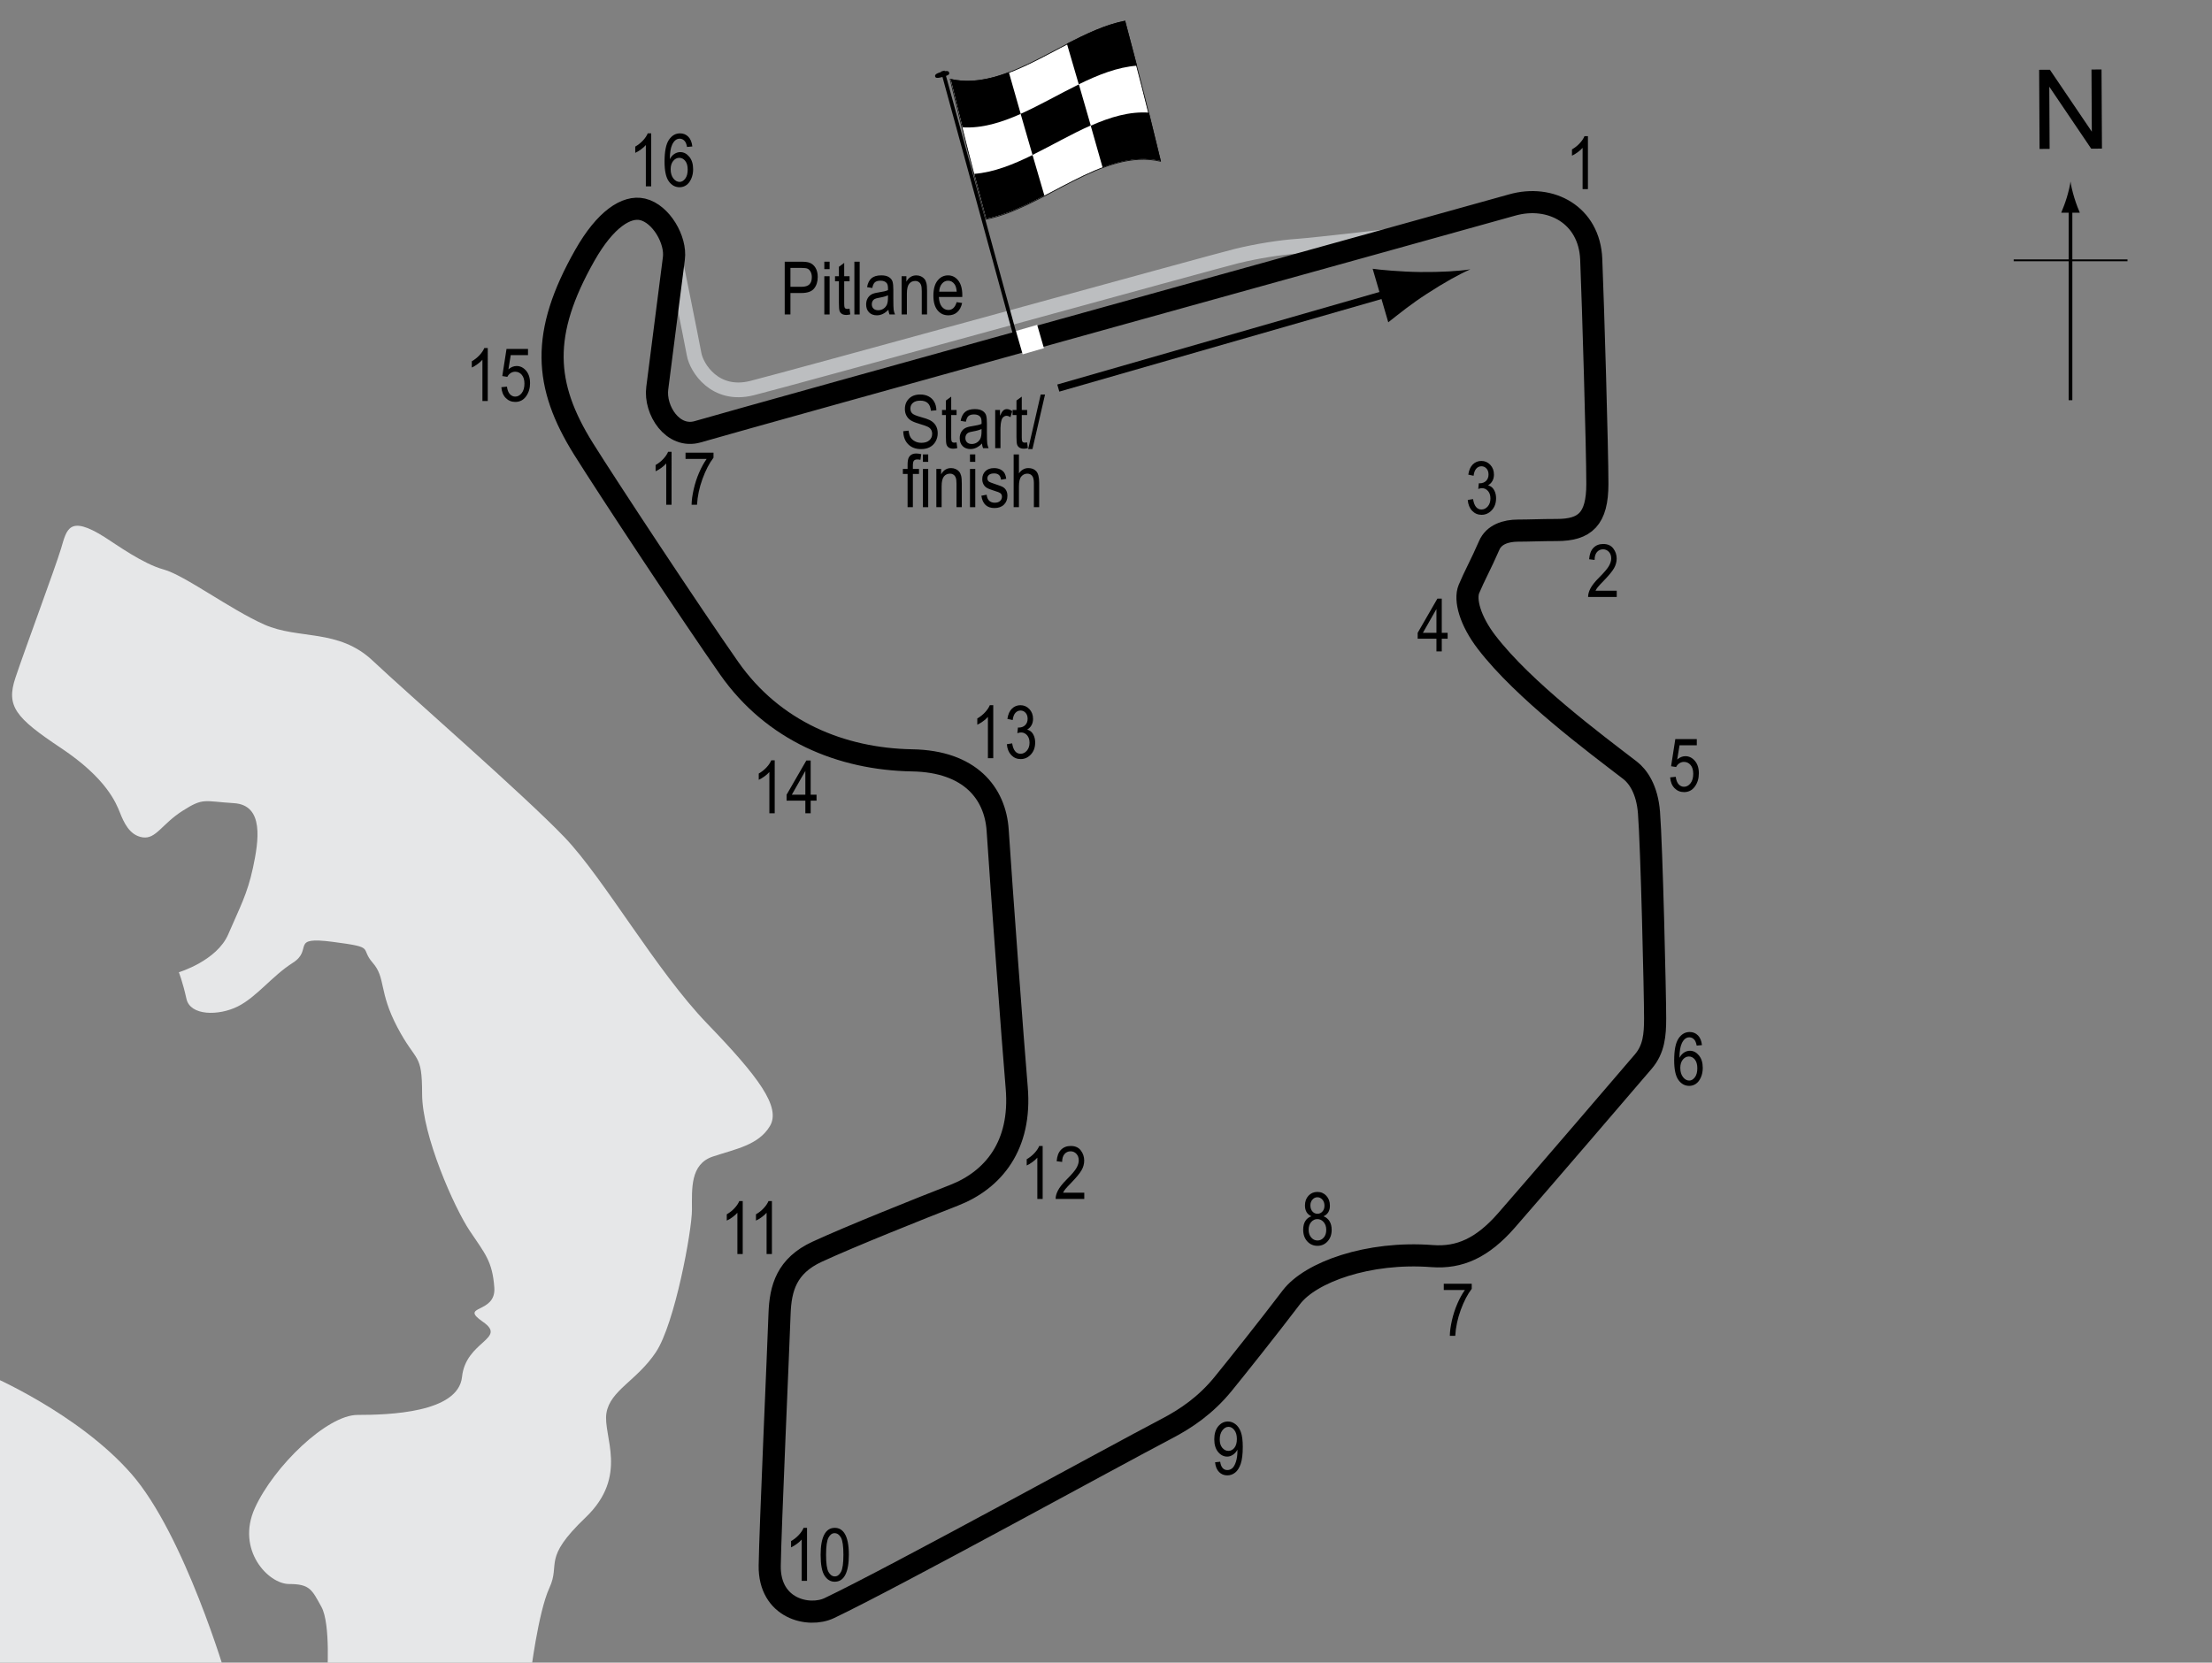 <?xml version="1.0" encoding="UTF-8"?> <!-- Generator: Adobe Illustrator 14.0.0, SVG Export Plug-In . SVG Version: 6.00 Build 43363) --> <svg xmlns="http://www.w3.org/2000/svg" xmlns:xlink="http://www.w3.org/1999/xlink" version="1.1" x="0px" y="0px" width="300px" height="225.553px" viewBox="0 0 300 225.553" xml:space="preserve"><rect x="0" y="0" width="300" height="225.553" fill="#808080" stroke="none"/> <g id="Water"> <path fill="#E6E7E8" d="M14.206,72.875c1.571,0.992,5.155,3.608,7.99,4.381s9.021,5.413,13.66,7.475s10.052,0.515,14.691,4.896 s20.618,18.299,26.031,23.969s12.372,18.042,19.33,25.258s10.051,11.34,8.505,13.917s-4.639,3.094-7.732,4.124 s-2.835,4.381-2.835,7.216s-2.32,15.464-4.897,19.33s-6.186,5.155-6.701,8.248s3.093,8.505-2.835,14.175s-3.351,6.186-4.897,9.536 s-2.577,11.895-2.577,11.895l-27.577,0.258c0,0,0.515-7.256-0.773-9.575s-1.546-3.093-4.381-3.093s-7.216-4.64-4.639-10.31 s9.794-12.629,13.917-12.629s13.66-0.258,14.175-5.154s6.186-5.153,2.835-7.474s1.804-1.031,1.546-4.64s-1.289-4.64-3.351-7.732 s-6.443-12.887-6.443-18.557s-0.772-4.123-3.35-9.02s-1.546-6.702-3.351-8.763s0.515-2.062-5.413-2.835s-2.577,1.031-5.412,2.835 s-4.897,4.639-7.475,5.928s-6.443,1.289-6.958-1.031s-1.031-3.608-1.031-3.608s5.154-1.546,6.701-5.154s2.577-5.412,3.351-9.021 s1.547-8.505-2.577-8.763s-4.124-0.773-6.959,1.031s-3.608,3.866-5.412,3.608s-2.577-2.062-3.093-3.351s-1.804-4.639-7.99-8.763 s-7.474-5.67-6.186-9.536s5.413-14.949,6.186-17.526S9.309,69.782,14.206,72.875z"></path> <path fill="#E6E7E8" d="M-1.516,186.535l0.258,40.245l31.958,0.773c0,0-5.669-19.369-12.886-27.616S-1.516,186.535-1.516,186.535z"></path> </g> <g id="Pitlane"> <path fill="none" stroke="#BCBEC0" stroke-width="2" d="M91.308,33.901c0,0,2.5,12.334,2.833,14.167s2.833,5.833,7.833,4.583 s63-17.25,65.75-17.917s5.833-1.167,8.25-1.333s14.5-1.583,14.5-1.583"></path> </g> <g id="Circuit"> <path fill="none" stroke="#000000" stroke-width="3" d="M94.641,58.567c7.417-2.167,105.167-29.25,110.417-30.75 s10.5,1.333,10.75,7.333s0.833,25.75,0.833,30.5s-1.658,6.25-5.5,6.25c-2.083,0-3.729,0.083-5.25,0.083 c-1.666,0-3.275,0.523-3.916,2c-1.084,2.5-2.04,4.211-2.75,5.917c-0.608,1.459,0.153,4.307,2.417,7.25 c5,6.5,14.605,13.637,19.416,17.333c1.084,0.833,2.335,2.583,2.584,5.75c0.366,4.655,0.833,24.667,0.833,27.917 c0,2.25-0.166,4.167-1.583,5.833c-1.744,2.052-14.5,16.917-18.584,21.583c-3.247,3.711-6.336,5.121-10.083,4.833 c-8.667-0.667-16.507,2.193-19.083,5.583c-3.167,4.167-7.417,9.5-9.25,11.75c-2.368,2.907-5.02,4.7-7.667,6.084 c-7.333,3.833-37,20.166-45.75,24.333c-2.792,1.329-8.167,0.083-8.083-5.75c0.071-5.006,1.167-29.333,1.333-34.167 c0.121-3.507,0.975-6.514,5.083-8.416c4.5-2.083,13.964-5.863,18.583-7.667c5.333-2.083,9.167-6.75,8.5-14.583 c-0.531-6.241-2.083-27.25-2.583-34.917c-0.33-5.051-3.75-9.365-11.583-9.5c-9.667-0.167-18.861-3.98-24.834-12.5 c-5.083-7.25-16.44-24.453-19.75-29.75c-5.416-8.667-5.833-15.667,0.167-26.25c2.798-4.936,5.667-6.75,7.833-6.25 c2.521,0.582,4.584,4.167,4.25,6.667c-0.566,4.242-1.75,13.833-2.25,17.583C88.743,55.635,91.247,59.559,94.641,58.567z"></path> </g> <g id="Startline"> <line fill="none" stroke="#FFFFFF" stroke-width="3" x1="139.225" y1="44.484" x2="140.141" y2="47.651"></line> </g> <g id="Flag"> <g> <g> <path fill="#FFFFFF" stroke="#000000" stroke-width="0.1" d="M157.391,21.875c-7.897-1.805-15.793,6.316-23.69,7.875 c-1.611-6.012-3.221-12.297-4.832-18.994c7.898,1.806,15.795-6.316,23.693-7.873C154.171,8.894,155.782,15.178,157.391,21.875z"></path> <path d="M138.434,15.451c-2.633,1.174-5.266,1.985-7.899,1.821c-0.537-2.143-1.074-4.327-1.611-6.557 c2.632,0.586,5.265,0.074,7.897-0.926C137.358,11.695,137.896,13.581,138.434,15.451z"></path> <path d="M141.647,26.538c-2.633,1.369-5.266,2.623-7.899,3.15c-0.537-2.002-1.073-4.034-1.61-6.102 c2.633-0.206,5.266-1.263,7.898-2.559C140.573,22.873,141.11,24.708,141.647,26.538z"></path> <path d="M147.931,17.019c-2.633,1.164-5.266,2.7-7.899,3.997c-0.537-1.846-1.073-3.701-1.61-5.572 c2.633-1.173,5.266-2.71,7.899-4C146.857,13.29,147.394,15.146,147.931,17.019z"></path> <path d="M157.44,21.853c-2.634-0.616-5.268-0.125-7.901,0.863c-0.537-1.907-1.073-3.794-1.609-5.665 c2.633-1.165,5.266-1.959,7.9-1.77C156.367,17.429,156.903,19.618,157.44,21.853z"></path> <path d="M154.207,8.91c-2.634,0.189-5.267,1.235-7.9,2.527c-0.537-1.846-1.074-3.682-1.61-5.513 c2.633-1.365,5.266-2.608,7.899-3.12C153.132,4.807,153.669,6.84,154.207,8.91z"></path> </g> </g> <line fill="#FFFFFF" stroke="#000000" stroke-width="0.5" x1="127.861" y1="9.64" x2="137.563" y2="45.101"></line> <path d="M128.729,9.86c0.052,0.188,0.011,0.337-0.839,0.57c-0.85,0.231-1.005,0.137-1.061-0.05 c-0.049-0.189,0.025-0.397,0.876-0.628C128.554,9.52,128.679,9.672,128.729,9.86z"></path> <g> <line fill="none" stroke="#000000" x1="143.531" y1="52.645" x2="189.663" y2="39.388"></line> <path d="M193.495,39.872c-2.172,1.411-3.527,2.524-5.213,3.848l-2.117-7.261c0.777,0.125,3.875,0.42,6.463,0.443 c2.775,0.027,5.24-0.119,6.791-0.366C197.977,37.159,195.815,38.359,193.495,39.872z"></path> </g> </g> <g id="North"> <g> <g> <g> <line fill="none" stroke="#000000" stroke-width="0.5" x1="280.809" y1="54.29" x2="280.809" y2="28.007"></line> <path d="M280.297,26.826c-0.25,0.827-0.48,1.364-0.746,2.027h2.521c-0.113-0.237-0.496-1.2-0.746-2.027 c-0.268-0.885-0.449-1.687-0.516-2.207C280.747,25.14,280.563,25.941,280.297,26.826z"></path> </g> </g> </g> <line fill="none" stroke="#000000" stroke-width="0.25" x1="273.104" y1="35.315" x2="288.54" y2="35.315"></line> <g> <path d="M276.615,20.206l-0.058-10.737l1.458-0.008l5.685,8.4l-0.045-8.43l1.362-0.007l0.058,10.737l-1.458,0.008l-5.685-8.407 l0.045,8.438L276.615,20.206z"></path> </g> </g> <g id="Labels"> <g> <path d="M106.426,42.66v-7.158h2.212c0.521,0,0.905,0.045,1.152,0.137c0.339,0.124,0.608,0.353,0.811,0.688 s0.303,0.747,0.303,1.235c0,0.645-0.164,1.17-0.493,1.577s-0.896,0.61-1.704,0.61h-1.504v2.91H106.426z M107.202,38.905h1.519 c0.479,0,0.828-0.108,1.05-0.325s0.332-0.543,0.332-0.979c0-0.283-0.055-0.526-0.163-0.728c-0.109-0.202-0.241-0.34-0.396-0.415 c-0.154-0.075-0.434-0.112-0.837-0.112h-1.504V38.905z"></path> <path d="M111.797,36.512v-1.011h0.718v1.011H111.797z M111.797,42.66v-5.186h0.718v5.186H111.797z"></path> <path d="M115.22,41.874l0.098,0.776c-0.198,0.052-0.378,0.078-0.537,0.078c-0.251,0-0.452-0.05-0.605-0.149 s-0.258-0.235-0.315-0.408c-0.057-0.172-0.085-0.516-0.085-1.03v-2.983h-0.527v-0.684h0.527V36.19l0.718-0.527v1.812h0.728v0.684 h-0.728v3.032c0,0.28,0.021,0.46,0.063,0.542c0.062,0.117,0.178,0.176,0.347,0.176C114.983,41.908,115.09,41.896,115.22,41.874z"></path> <path d="M115.874,42.66v-7.158h0.718v7.158H115.874z"></path> <path d="M120.488,42.02c-0.241,0.25-0.491,0.439-0.752,0.566s-0.53,0.19-0.811,0.19c-0.442,0-0.796-0.133-1.06-0.4 s-0.396-0.626-0.396-1.079c0-0.299,0.062-0.565,0.186-0.796s0.293-0.412,0.508-0.542s0.54-0.226,0.977-0.288 c0.586-0.086,1.016-0.188,1.289-0.308l0.005-0.225c0-0.355-0.063-0.604-0.19-0.747c-0.179-0.208-0.454-0.313-0.825-0.313 c-0.335,0-0.586,0.069-0.752,0.208s-0.288,0.4-0.366,0.783l-0.708-0.117c0.101-0.557,0.306-0.962,0.612-1.216 c0.309-0.254,0.748-0.381,1.321-0.381c0.446,0,0.796,0.084,1.05,0.251s0.414,0.375,0.48,0.623 c0.067,0.248,0.101,0.609,0.101,1.084v1.172c0,0.82,0.016,1.337,0.046,1.55c0.031,0.213,0.093,0.421,0.184,0.623h-0.752 C120.56,42.48,120.511,42.268,120.488,42.02z M120.43,40.057c-0.264,0.13-0.656,0.241-1.177,0.332 c-0.303,0.052-0.515,0.111-0.635,0.178s-0.214,0.161-0.28,0.283c-0.067,0.122-0.101,0.263-0.101,0.422 c0,0.248,0.076,0.445,0.229,0.593s0.364,0.222,0.635,0.222c0.257,0,0.49-0.067,0.701-0.2c0.209-0.133,0.366-0.312,0.471-0.535 s0.156-0.548,0.156-0.974V40.057z"></path> <path d="M122.28,42.66v-5.186h0.649v0.732c0.156-0.285,0.347-0.498,0.572-0.638c0.227-0.141,0.485-0.211,0.778-0.211 c0.227,0,0.438,0.045,0.631,0.134s0.35,0.207,0.468,0.352c0.119,0.145,0.207,0.333,0.266,0.564s0.088,0.586,0.088,1.064v3.188 h-0.718v-3.158c0-0.381-0.032-0.66-0.098-0.836c-0.065-0.176-0.167-0.312-0.306-0.408c-0.138-0.096-0.298-0.144-0.48-0.144 c-0.345,0-0.62,0.129-0.825,0.386s-0.308,0.699-0.308,1.325v2.835H122.28z"></path> <path d="M129.746,40.99l0.742,0.112c-0.124,0.553-0.348,0.971-0.672,1.252c-0.323,0.282-0.725,0.422-1.203,0.422 c-0.603,0-1.09-0.229-1.463-0.686c-0.372-0.458-0.559-1.117-0.559-1.98c0-0.895,0.188-1.578,0.564-2.048 c0.375-0.47,0.852-0.706,1.428-0.706c0.55,0,1.009,0.231,1.377,0.693s0.552,1.131,0.552,2.007l-0.005,0.234h-3.174 c0.029,0.583,0.164,1.022,0.405,1.318s0.534,0.444,0.879,0.444C129.158,42.054,129.534,41.699,129.746,40.99z M127.378,39.569 h2.373c-0.032-0.449-0.129-0.785-0.288-1.006c-0.231-0.322-0.525-0.483-0.884-0.483c-0.322,0-0.598,0.134-0.825,0.403 S127.4,39.113,127.378,39.569z"></path> </g> <g> <path d="M122.501,58.498l0.732-0.078c0.039,0.394,0.128,0.701,0.267,0.92c0.138,0.22,0.336,0.396,0.593,0.53s0.547,0.2,0.869,0.2 c0.462,0,0.821-0.113,1.077-0.338c0.255-0.226,0.383-0.519,0.383-0.88c0-0.211-0.047-0.396-0.139-0.553 c-0.094-0.158-0.233-0.287-0.42-0.388c-0.188-0.101-0.592-0.243-1.214-0.427c-0.554-0.165-0.947-0.33-1.182-0.496 s-0.417-0.377-0.547-0.632s-0.195-0.544-0.195-0.867c0-0.58,0.188-1.053,0.562-1.421s0.879-0.552,1.514-0.552 c0.437,0,0.818,0.086,1.145,0.259c0.328,0.172,0.582,0.42,0.762,0.742c0.182,0.322,0.278,0.702,0.291,1.138l-0.747,0.068 c-0.039-0.465-0.179-0.811-0.417-1.035c-0.24-0.225-0.576-0.337-1.009-0.337c-0.439,0-0.774,0.099-1.006,0.295 s-0.347,0.452-0.347,0.764c0,0.29,0.085,0.514,0.254,0.674c0.169,0.159,0.55,0.321,1.143,0.484c0.579,0.16,0.985,0.299,1.22,0.417 c0.358,0.183,0.628,0.423,0.811,0.721c0.183,0.298,0.274,0.653,0.274,1.066c0,0.41-0.096,0.783-0.288,1.119 c-0.192,0.337-0.453,0.593-0.784,0.769c-0.33,0.175-0.728,0.263-1.193,0.263c-0.726,0-1.305-0.218-1.736-0.654 C122.741,59.834,122.518,59.243,122.501,58.498z"></path> <path d="M129.732,60.016l0.098,0.776c-0.198,0.052-0.378,0.078-0.537,0.078c-0.251,0-0.452-0.05-0.605-0.149 s-0.258-0.235-0.314-0.408c-0.058-0.172-0.086-0.516-0.086-1.03V56.3h-0.527v-0.684h0.527v-1.284l0.718-0.527v1.812h0.728V56.3 h-0.728v3.032c0,0.28,0.021,0.46,0.063,0.542c0.062,0.117,0.178,0.176,0.347,0.176C129.496,60.05,129.603,60.039,129.732,60.016z"></path> <path d="M133.18,60.163c-0.241,0.25-0.491,0.439-0.752,0.566s-0.53,0.19-0.811,0.19c-0.442,0-0.796-0.133-1.06-0.4 s-0.396-0.626-0.396-1.079c0-0.299,0.062-0.565,0.186-0.796s0.293-0.412,0.508-0.542s0.54-0.226,0.977-0.288 c0.586-0.086,1.016-0.188,1.289-0.308l0.005-0.225c0-0.355-0.063-0.604-0.19-0.747c-0.179-0.208-0.454-0.313-0.825-0.313 c-0.335,0-0.586,0.069-0.752,0.208s-0.288,0.4-0.366,0.783l-0.708-0.117c0.101-0.557,0.306-0.962,0.612-1.216 c0.309-0.254,0.748-0.381,1.321-0.381c0.446,0,0.796,0.084,1.05,0.251s0.414,0.375,0.48,0.623 c0.067,0.248,0.101,0.609,0.101,1.084v1.172c0,0.82,0.016,1.337,0.046,1.55c0.031,0.213,0.093,0.421,0.184,0.623h-0.752 C133.251,60.623,133.202,60.41,133.18,60.163z M133.121,58.2c-0.264,0.13-0.656,0.241-1.177,0.332 c-0.303,0.052-0.515,0.111-0.635,0.178s-0.214,0.161-0.28,0.283c-0.067,0.122-0.101,0.263-0.101,0.422 c0,0.248,0.076,0.445,0.229,0.593s0.364,0.222,0.635,0.222c0.257,0,0.49-0.067,0.701-0.2c0.209-0.133,0.366-0.312,0.471-0.535 s0.156-0.548,0.156-0.974V58.2z"></path> <path d="M134.972,60.802v-5.186h0.649v0.786c0.166-0.365,0.318-0.606,0.457-0.725c0.138-0.119,0.293-0.178,0.466-0.178 c0.241,0,0.486,0.094,0.737,0.283l-0.244,0.815c-0.179-0.127-0.354-0.19-0.522-0.19c-0.153,0-0.293,0.054-0.42,0.161 s-0.217,0.257-0.269,0.449c-0.091,0.335-0.137,0.692-0.137,1.069v2.715H134.972z"></path> <path d="M139.303,60.016l0.098,0.776c-0.198,0.052-0.378,0.078-0.537,0.078c-0.251,0-0.452-0.05-0.605-0.149 s-0.258-0.235-0.314-0.408c-0.058-0.172-0.086-0.516-0.086-1.03V56.3h-0.527v-0.684h0.527v-1.284l0.718-0.527v1.812h0.728V56.3 h-0.728v3.032c0,0.28,0.021,0.46,0.063,0.542c0.062,0.117,0.178,0.176,0.347,0.176C139.066,60.05,139.173,60.039,139.303,60.016z"></path> <path d="M139.445,60.919l1.7-7.397h0.587l-1.706,7.397H139.445z"></path> <path d="M123.09,68.802V64.3h-0.64v-0.684h0.64v-0.552c0-0.407,0.042-0.712,0.127-0.916s0.215-0.359,0.39-0.466 s0.394-0.161,0.658-0.161c0.206,0,0.431,0.031,0.676,0.093l-0.107,0.762c-0.149-0.033-0.291-0.049-0.425-0.049 c-0.215,0-0.369,0.056-0.461,0.168c-0.094,0.112-0.14,0.326-0.14,0.642v0.479h0.83V64.3h-0.83v4.502H123.09z"></path> <path d="M125.17,62.655v-1.011h0.718v1.011H125.17z M125.17,68.802v-5.186h0.718v5.186H125.17z"></path> <path d="M126.991,68.802v-5.186h0.649v0.732c0.156-0.285,0.347-0.498,0.572-0.638c0.227-0.141,0.485-0.211,0.778-0.211 c0.227,0,0.438,0.045,0.631,0.134s0.35,0.207,0.468,0.352c0.119,0.145,0.207,0.333,0.266,0.564s0.088,0.586,0.088,1.064v3.188 h-0.718v-3.158c0-0.381-0.032-0.66-0.098-0.836c-0.065-0.176-0.167-0.312-0.306-0.408c-0.138-0.096-0.298-0.144-0.48-0.144 c-0.345,0-0.62,0.129-0.825,0.386s-0.308,0.699-0.308,1.325v2.835H126.991z"></path> <path d="M131.552,62.655v-1.011h0.718v1.011H131.552z M131.552,68.802v-5.186h0.718v5.186H131.552z"></path> <path d="M133.095,67.25l0.718-0.137c0.042,0.366,0.157,0.639,0.346,0.816c0.188,0.179,0.438,0.268,0.75,0.268 c0.313,0,0.554-0.077,0.724-0.232c0.171-0.155,0.256-0.351,0.256-0.588c0-0.205-0.073-0.365-0.22-0.479 c-0.101-0.078-0.345-0.176-0.732-0.293c-0.56-0.172-0.935-0.319-1.123-0.439s-0.335-0.282-0.439-0.483s-0.156-0.431-0.156-0.688 c0-0.443,0.142-0.802,0.425-1.079s0.676-0.415,1.177-0.415c0.315,0,0.594,0.057,0.832,0.171c0.24,0.114,0.423,0.267,0.55,0.459 s0.215,0.467,0.264,0.825l-0.703,0.117c-0.065-0.566-0.373-0.85-0.923-0.85c-0.313,0-0.545,0.063-0.698,0.187 c-0.153,0.125-0.229,0.285-0.229,0.479c0,0.191,0.073,0.342,0.22,0.453c0.089,0.064,0.35,0.168,0.783,0.311 c0.597,0.189,0.982,0.34,1.157,0.453s0.312,0.266,0.409,0.46c0.097,0.194,0.146,0.425,0.146,0.692 c0,0.496-0.157,0.897-0.471,1.203c-0.314,0.307-0.743,0.46-1.287,0.46C133.849,68.919,133.258,68.363,133.095,67.25z"></path> <path d="M137.475,68.802v-7.158h0.718v2.568c0.169-0.238,0.36-0.416,0.573-0.535c0.214-0.119,0.449-0.178,0.706-0.178 c0.452,0,0.81,0.144,1.071,0.432c0.263,0.288,0.394,0.816,0.394,1.584v3.286h-0.718v-3.286c0-0.449-0.08-0.771-0.239-0.967 s-0.379-0.293-0.659-0.293c-0.313,0-0.578,0.125-0.799,0.376c-0.219,0.25-0.329,0.695-0.329,1.333v2.837H137.475z"></path> </g> <g> <path d="M215.36,25.66h-0.723v-5.601c-0.166,0.195-0.389,0.395-0.669,0.598s-0.537,0.357-0.771,0.461v-0.85 c0.397-0.228,0.748-0.506,1.052-0.835c0.305-0.329,0.519-0.649,0.643-0.962h0.469V25.66z"></path> </g> <g> <path d="M219.268,80.14v0.845h-3.883c-0.01-0.342,0.094-0.725,0.311-1.148c0.217-0.424,0.613-0.923,1.189-1.5 c0.674-0.671,1.115-1.19,1.322-1.557c0.209-0.367,0.313-0.708,0.313-1.024c0-0.365-0.105-0.662-0.318-0.892 c-0.215-0.23-0.477-0.345-0.789-0.345c-0.336,0-0.611,0.124-0.826,0.373c-0.215,0.248-0.322,0.604-0.322,1.068l-0.742-0.093 c0.053-0.687,0.248-1.204,0.584-1.55c0.338-0.347,0.781-0.52,1.33-0.52c0.6,0,1.053,0.202,1.361,0.605 c0.307,0.404,0.461,0.862,0.461,1.376c0,0.456-0.121,0.892-0.361,1.31c-0.242,0.418-0.699,0.976-1.373,1.673 c-0.43,0.439-0.707,0.739-0.832,0.899s-0.227,0.319-0.305,0.479H219.268z"></path> </g> <g> <path d="M226.513,105.458l0.757-0.078c0.059,0.456,0.191,0.795,0.397,1.018c0.207,0.223,0.447,0.334,0.721,0.334 c0.342,0,0.637-0.157,0.884-0.472c0.247-0.315,0.371-0.744,0.371-1.289c0-0.512-0.12-0.909-0.358-1.191 c-0.24-0.282-0.54-0.423-0.901-0.423c-0.218,0-0.423,0.061-0.612,0.184c-0.191,0.123-0.342,0.293-0.452,0.512l-0.679-0.108 l0.571-3.678h2.915v0.84h-2.343l-0.313,1.926c0.348-0.301,0.718-0.452,1.108-0.452c0.491,0,0.919,0.209,1.281,0.628 c0.363,0.419,0.545,0.983,0.545,1.694c0,0.701-0.182,1.301-0.544,1.801c-0.363,0.5-0.851,0.75-1.463,0.75 c-0.508,0-0.937-0.177-1.287-0.53C226.761,106.573,226.562,106.083,226.513,105.458z"></path> </g> <g> <path d="M194.815,88.366v-1.714h-2.544v-0.806l2.676-4.639h0.591v4.639h0.796v0.806h-0.796v1.714H194.815z M194.815,85.846v-3.228 l-1.834,3.228H194.815z"></path> </g> <g> <path d="M199.063,67.823l0.718-0.117c0.15,0.941,0.53,1.411,1.14,1.411c0.33,0,0.615-0.139,0.856-0.418s0.362-0.64,0.362-1.083 c0-0.417-0.11-0.753-0.332-1.008s-0.493-0.381-0.815-0.381c-0.137,0-0.306,0.033-0.508,0.098l0.083-0.771l0.112,0.01 c0.356,0,0.646-0.109,0.868-0.327c0.222-0.217,0.333-0.508,0.333-0.872c0-0.334-0.093-0.603-0.279-0.806 c-0.186-0.203-0.412-0.305-0.68-0.305c-0.277,0-0.512,0.106-0.703,0.32c-0.19,0.213-0.313,0.536-0.364,0.969l-0.718-0.156 c0.091-0.612,0.296-1.074,0.615-1.387s0.705-0.469,1.157-0.469c0.476,0,0.879,0.176,1.211,0.527 c0.332,0.352,0.498,0.794,0.498,1.328c0,0.325-0.07,0.613-0.211,0.863s-0.338,0.447-0.59,0.59 c0.233,0.065,0.426,0.173,0.578,0.322c0.152,0.15,0.275,0.35,0.37,0.6c0.094,0.25,0.141,0.53,0.141,0.839 c0,0.657-0.193,1.195-0.581,1.613s-0.852,0.627-1.392,0.627c-0.501,0-0.926-0.182-1.274-0.547S199.112,68.438,199.063,67.823z"></path> </g> <g> <path d="M164.793,198.372l0.693-0.078c0.111,0.756,0.438,1.133,0.977,1.133c0.242,0,0.461-0.082,0.656-0.246 c0.197-0.165,0.365-0.457,0.502-0.877s0.205-0.91,0.205-1.47v-0.176c-0.15,0.29-0.352,0.519-0.605,0.688s-0.514,0.254-0.777,0.254 c-0.479,0-0.891-0.209-1.238-0.627c-0.346-0.419-0.52-0.99-0.52-1.717c0-0.748,0.18-1.339,0.539-1.77 c0.361-0.432,0.797-0.647,1.313-0.647c0.363,0,0.705,0.12,1.02,0.361c0.316,0.241,0.561,0.596,0.732,1.064 c0.174,0.469,0.26,1.144,0.26,2.026c0,0.982-0.094,1.746-0.279,2.29s-0.438,0.94-0.754,1.191 c-0.318,0.251-0.674,0.376-1.066,0.376c-0.447,0-0.818-0.152-1.119-0.457C165.032,199.388,164.852,198.948,164.793,198.372z M167.749,195.209c0-0.512-0.115-0.914-0.344-1.207c-0.229-0.294-0.49-0.44-0.787-0.44c-0.311,0-0.586,0.156-0.83,0.47 c-0.242,0.313-0.363,0.73-0.363,1.252c0,0.469,0.115,0.844,0.348,1.122c0.23,0.278,0.508,0.418,0.83,0.418 c0.32,0,0.592-0.14,0.813-0.421C167.637,196.124,167.749,195.725,167.749,195.209z"></path> </g> <g> <path d="M177.858,164.999c-0.288-0.131-0.506-0.316-0.653-0.559c-0.147-0.243-0.221-0.545-0.221-0.906 c0-0.543,0.16-0.984,0.479-1.326s0.722-0.513,1.205-0.513c0.487,0,0.892,0.174,1.215,0.522c0.323,0.348,0.484,0.797,0.484,1.346 c0,0.346-0.071,0.637-0.215,0.877c-0.144,0.238-0.359,0.425-0.649,0.559c0.355,0.14,0.628,0.365,0.818,0.679 c0.19,0.313,0.285,0.7,0.285,1.163c0,0.639-0.185,1.158-0.554,1.561s-0.826,0.604-1.373,0.604c-0.552,0-1.013-0.201-1.382-0.604 s-0.554-0.931-0.554-1.586c0-0.479,0.099-0.873,0.295-1.185C177.237,165.319,177.509,165.109,177.858,164.999z M177.482,166.817 c0,0.439,0.118,0.793,0.354,1.063c0.235,0.268,0.517,0.402,0.845,0.402c0.332,0,0.613-0.131,0.844-0.391s0.346-0.609,0.346-1.045 c0-0.439-0.118-0.793-0.355-1.063c-0.237-0.268-0.521-0.402-0.854-0.402c-0.327,0-0.606,0.133-0.835,0.4 C177.596,166.049,177.482,166.393,177.482,166.817z M177.721,163.508c0,0.352,0.093,0.631,0.277,0.838 c0.186,0.209,0.412,0.313,0.682,0.313c0.264,0,0.487-0.103,0.673-0.307c0.185-0.205,0.277-0.47,0.277-0.795 c0-0.334-0.095-0.607-0.285-0.82c-0.189-0.213-0.415-0.319-0.675-0.319s-0.482,0.104-0.669,0.312 C177.815,162.937,177.721,163.198,177.721,163.508z"></path> </g> <g> <path d="M195.809,174.998v-0.845h3.794v0.684c-0.566,0.736-1.064,1.693-1.494,2.873c-0.43,1.181-0.677,2.35-0.742,3.509h-0.737 c0.01-0.599,0.104-1.298,0.285-2.095c0.18-0.797,0.428-1.558,0.742-2.28c0.315-0.723,0.654-1.338,1.019-1.846H195.809z"></path> </g> <g> <path d="M230.828,141.777l-0.718,0.068c-0.068-0.366-0.169-0.627-0.302-0.783c-0.192-0.227-0.423-0.34-0.692-0.34 c-0.419,0-0.755,0.26-1.009,0.781c-0.218,0.449-0.328,1.113-0.331,1.992c0.166-0.313,0.374-0.549,0.625-0.71 s0.516-0.242,0.796-0.242c0.466,0,0.872,0.211,1.218,0.632c0.348,0.421,0.521,0.985,0.521,1.692c0,0.479-0.087,0.912-0.261,1.301 c-0.175,0.39-0.398,0.677-0.672,0.862s-0.574,0.278-0.903,0.278c-0.593,0-1.081-0.268-1.465-0.801s-0.576-1.424-0.576-2.671 c0-1.383,0.196-2.369,0.59-2.957S228.545,140,229.16,140c0.445,0,0.818,0.152,1.119,0.455 C230.58,140.758,230.762,141.199,230.828,141.777z M227.888,144.868c0,0.518,0.122,0.934,0.366,1.248 c0.244,0.313,0.527,0.471,0.85,0.471c0.283,0,0.536-0.148,0.76-0.444c0.223-0.296,0.334-0.703,0.334-1.221 c0-0.508-0.11-0.902-0.332-1.182s-0.491-0.42-0.811-0.42c-0.313,0-0.585,0.139-0.818,0.417 C228.004,144.016,227.888,144.393,227.888,144.868z"></path> </g> <g> <path d="M88.316,25.279h-0.723v-5.601c-0.166,0.195-0.389,0.395-0.669,0.598s-0.537,0.357-0.771,0.461v-0.85 c0.397-0.228,0.748-0.506,1.053-0.835c0.304-0.329,0.518-0.649,0.642-0.962h0.469V25.279z"></path> <path d="M93.897,19.869l-0.718,0.068c-0.068-0.366-0.169-0.627-0.302-0.783c-0.192-0.227-0.423-0.34-0.692-0.34 c-0.419,0-0.755,0.26-1.009,0.781c-0.218,0.449-0.328,1.113-0.331,1.992c0.166-0.313,0.374-0.549,0.625-0.71 s0.516-0.242,0.796-0.242c0.466,0,0.871,0.211,1.219,0.632c0.346,0.421,0.52,0.985,0.52,1.692c0,0.479-0.087,0.912-0.262,1.301 c-0.174,0.389-0.397,0.676-0.671,0.862s-0.574,0.278-0.903,0.278c-0.593,0-1.081-0.267-1.465-0.801s-0.576-1.424-0.576-2.671 c0-1.383,0.196-2.369,0.59-2.957s0.897-0.881,1.512-0.881c0.445,0,0.818,0.152,1.119,0.455 C93.649,18.85,93.832,19.291,93.897,19.869z M90.958,22.959c0,0.518,0.122,0.934,0.366,1.248s0.527,0.471,0.85,0.471 c0.283,0,0.536-0.148,0.759-0.444c0.224-0.296,0.335-0.703,0.335-1.221c0-0.508-0.11-0.902-0.332-1.182s-0.491-0.42-0.811-0.42 c-0.313,0-0.585,0.139-0.817,0.417C91.074,22.107,90.958,22.484,90.958,22.959z"></path> </g> <g> <path d="M66.151,54.402h-0.723v-5.601c-0.166,0.195-0.389,0.395-0.669,0.598s-0.537,0.357-0.771,0.461v-0.85 c0.397-0.228,0.748-0.506,1.053-0.835c0.304-0.329,0.518-0.649,0.642-0.962h0.469V54.402z"></path> <path d="M67.997,52.527l0.757-0.078c0.059,0.456,0.191,0.795,0.398,1.018c0.206,0.223,0.446,0.334,0.72,0.334 c0.342,0,0.637-0.157,0.884-0.472c0.247-0.315,0.371-0.744,0.371-1.289c0-0.512-0.119-0.909-0.359-1.191 c-0.238-0.282-0.539-0.423-0.9-0.423c-0.218,0-0.422,0.061-0.613,0.184c-0.189,0.123-0.341,0.293-0.451,0.512l-0.679-0.108 l0.571-3.678h2.915v0.84h-2.343l-0.313,1.926c0.348-0.301,0.718-0.452,1.108-0.452c0.491,0,0.919,0.209,1.281,0.628 c0.363,0.419,0.545,0.983,0.545,1.694c0,0.701-0.182,1.301-0.545,1.801c-0.362,0.5-0.85,0.75-1.462,0.75 c-0.508,0-0.937-0.177-1.286-0.53C68.245,53.641,68.046,53.152,67.997,52.527z"></path> </g> <g> <path d="M105.068,110.33h-0.723v-5.601c-0.166,0.195-0.389,0.395-0.669,0.598s-0.537,0.357-0.771,0.461v-0.85 c0.397-0.228,0.748-0.506,1.053-0.835c0.304-0.329,0.518-0.649,0.642-0.962h0.469V110.33z"></path> <path d="M109.224,110.33v-1.714h-2.544v-0.806l2.676-4.639h0.591v4.639h0.796v0.806h-0.796v1.714H109.224z M109.224,107.81v-3.228 l-1.834,3.228H109.224z"></path> </g> <g> <path d="M134.708,102.855h-0.723v-5.601c-0.166,0.195-0.389,0.395-0.669,0.598s-0.537,0.357-0.771,0.461v-0.85 c0.397-0.228,0.748-0.506,1.053-0.835c0.304-0.329,0.518-0.649,0.642-0.962h0.469V102.855z"></path> <path d="M136.554,100.96l0.718-0.117c0.15,0.941,0.53,1.411,1.14,1.411c0.33,0,0.615-0.139,0.856-0.418s0.362-0.64,0.362-1.083 c0-0.417-0.11-0.753-0.332-1.008s-0.493-0.381-0.815-0.381c-0.137,0-0.306,0.033-0.508,0.098l0.083-0.771l0.112,0.01 c0.356,0,0.646-0.109,0.868-0.327c0.222-0.217,0.333-0.508,0.333-0.872c0-0.334-0.093-0.603-0.279-0.806 c-0.186-0.203-0.412-0.305-0.68-0.305c-0.277,0-0.512,0.106-0.703,0.32c-0.19,0.213-0.313,0.536-0.364,0.969l-0.718-0.156 c0.091-0.612,0.296-1.074,0.615-1.387s0.705-0.469,1.157-0.469c0.476,0,0.879,0.176,1.211,0.527 c0.332,0.352,0.498,0.794,0.498,1.328c0,0.325-0.07,0.613-0.211,0.863s-0.338,0.447-0.59,0.59 c0.233,0.065,0.426,0.173,0.578,0.322c0.152,0.15,0.275,0.35,0.37,0.6c0.094,0.25,0.141,0.53,0.141,0.839 c0,0.657-0.193,1.195-0.581,1.613s-0.852,0.627-1.392,0.627c-0.501,0-0.926-0.182-1.274-0.547S136.603,101.576,136.554,100.96z"></path> </g> <g> <path d="M141.409,162.649h-0.723v-5.601c-0.166,0.195-0.389,0.395-0.669,0.599c-0.28,0.203-0.537,0.357-0.771,0.461v-0.85 c0.397-0.229,0.748-0.506,1.053-0.835c0.304-0.329,0.518-0.649,0.642-0.962h0.469V162.649z"></path> <path d="M147.054,161.804v0.845h-3.882c-0.01-0.342,0.094-0.725,0.311-1.148c0.216-0.424,0.612-0.923,1.188-1.5 c0.674-0.671,1.115-1.189,1.323-1.557c0.208-0.366,0.313-0.707,0.313-1.023c0-0.365-0.106-0.662-0.32-0.892 c-0.213-0.229-0.476-0.345-0.788-0.345c-0.335,0-0.61,0.124-0.825,0.373c-0.215,0.248-0.322,0.604-0.322,1.067l-0.742-0.093 c0.052-0.688,0.246-1.203,0.584-1.551c0.336-0.346,0.78-0.52,1.33-0.52c0.599,0,1.053,0.201,1.359,0.605 c0.309,0.403,0.462,0.861,0.462,1.376c0,0.456-0.12,0.892-0.361,1.31c-0.241,0.419-0.698,0.977-1.372,1.674 c-0.43,0.439-0.707,0.739-0.832,0.898c-0.126,0.16-0.228,0.32-0.306,0.479H147.054z"></path> </g> <g> <path d="M100.73,170.124h-0.723v-5.601c-0.166,0.195-0.389,0.395-0.669,0.599c-0.28,0.203-0.537,0.357-0.771,0.461v-0.85 c0.397-0.229,0.748-0.506,1.053-0.835c0.304-0.329,0.518-0.649,0.642-0.962h0.469V170.124z"></path> <path d="M104.69,170.124h-0.723v-5.601c-0.166,0.195-0.389,0.395-0.669,0.599c-0.28,0.203-0.537,0.357-0.771,0.461v-0.85 c0.397-0.229,0.748-0.506,1.052-0.835c0.305-0.329,0.519-0.649,0.643-0.962h0.469V170.124z"></path> </g> <g> <path d="M109.451,214.453h-0.723v-5.601c-0.166,0.195-0.389,0.395-0.669,0.598c-0.28,0.204-0.537,0.357-0.771,0.462v-0.85 c0.397-0.228,0.748-0.507,1.053-0.835c0.304-0.328,0.518-0.649,0.642-0.962h0.469V214.453z"></path> <path d="M111.297,210.922c0-1.201,0.162-2.111,0.485-2.729c0.324-0.618,0.802-0.928,1.434-0.928c0.56,0,1.001,0.251,1.323,0.752 c0.391,0.605,0.586,1.573,0.586,2.905c0,1.195-0.161,2.102-0.483,2.723c-0.322,0.619-0.801,0.93-1.436,0.93 c-0.56,0-1.018-0.273-1.375-0.82C111.476,213.208,111.297,212.264,111.297,210.922z M112.034,210.92 c0,1.162,0.111,1.941,0.335,2.338s0.51,0.594,0.858,0.594c0.33,0,0.605-0.2,0.827-0.602c0.222-0.4,0.333-1.178,0.333-2.33 c0-1.167-0.111-1.947-0.335-2.342c-0.224-0.394-0.514-0.591-0.869-0.591c-0.326,0-0.599,0.2-0.819,0.601 C112.145,208.99,112.034,209.766,112.034,210.92z"></path> </g> <g> <path d="M91.079,68.474h-0.723v-5.601c-0.166,0.195-0.389,0.395-0.669,0.598s-0.537,0.357-0.771,0.461v-0.85 c0.397-0.228,0.748-0.506,1.053-0.835c0.304-0.329,0.518-0.649,0.642-0.962h0.469V68.474z"></path> <path d="M92.974,62.253v-0.845h3.794v0.684c-0.566,0.736-1.064,1.693-1.494,2.874s-0.677,2.35-0.742,3.508h-0.737 c0.01-0.599,0.104-1.297,0.285-2.095c0.18-0.797,0.428-1.558,0.743-2.28c0.314-0.723,0.654-1.338,1.018-1.846H92.974z"></path> </g> </g> </svg> 
